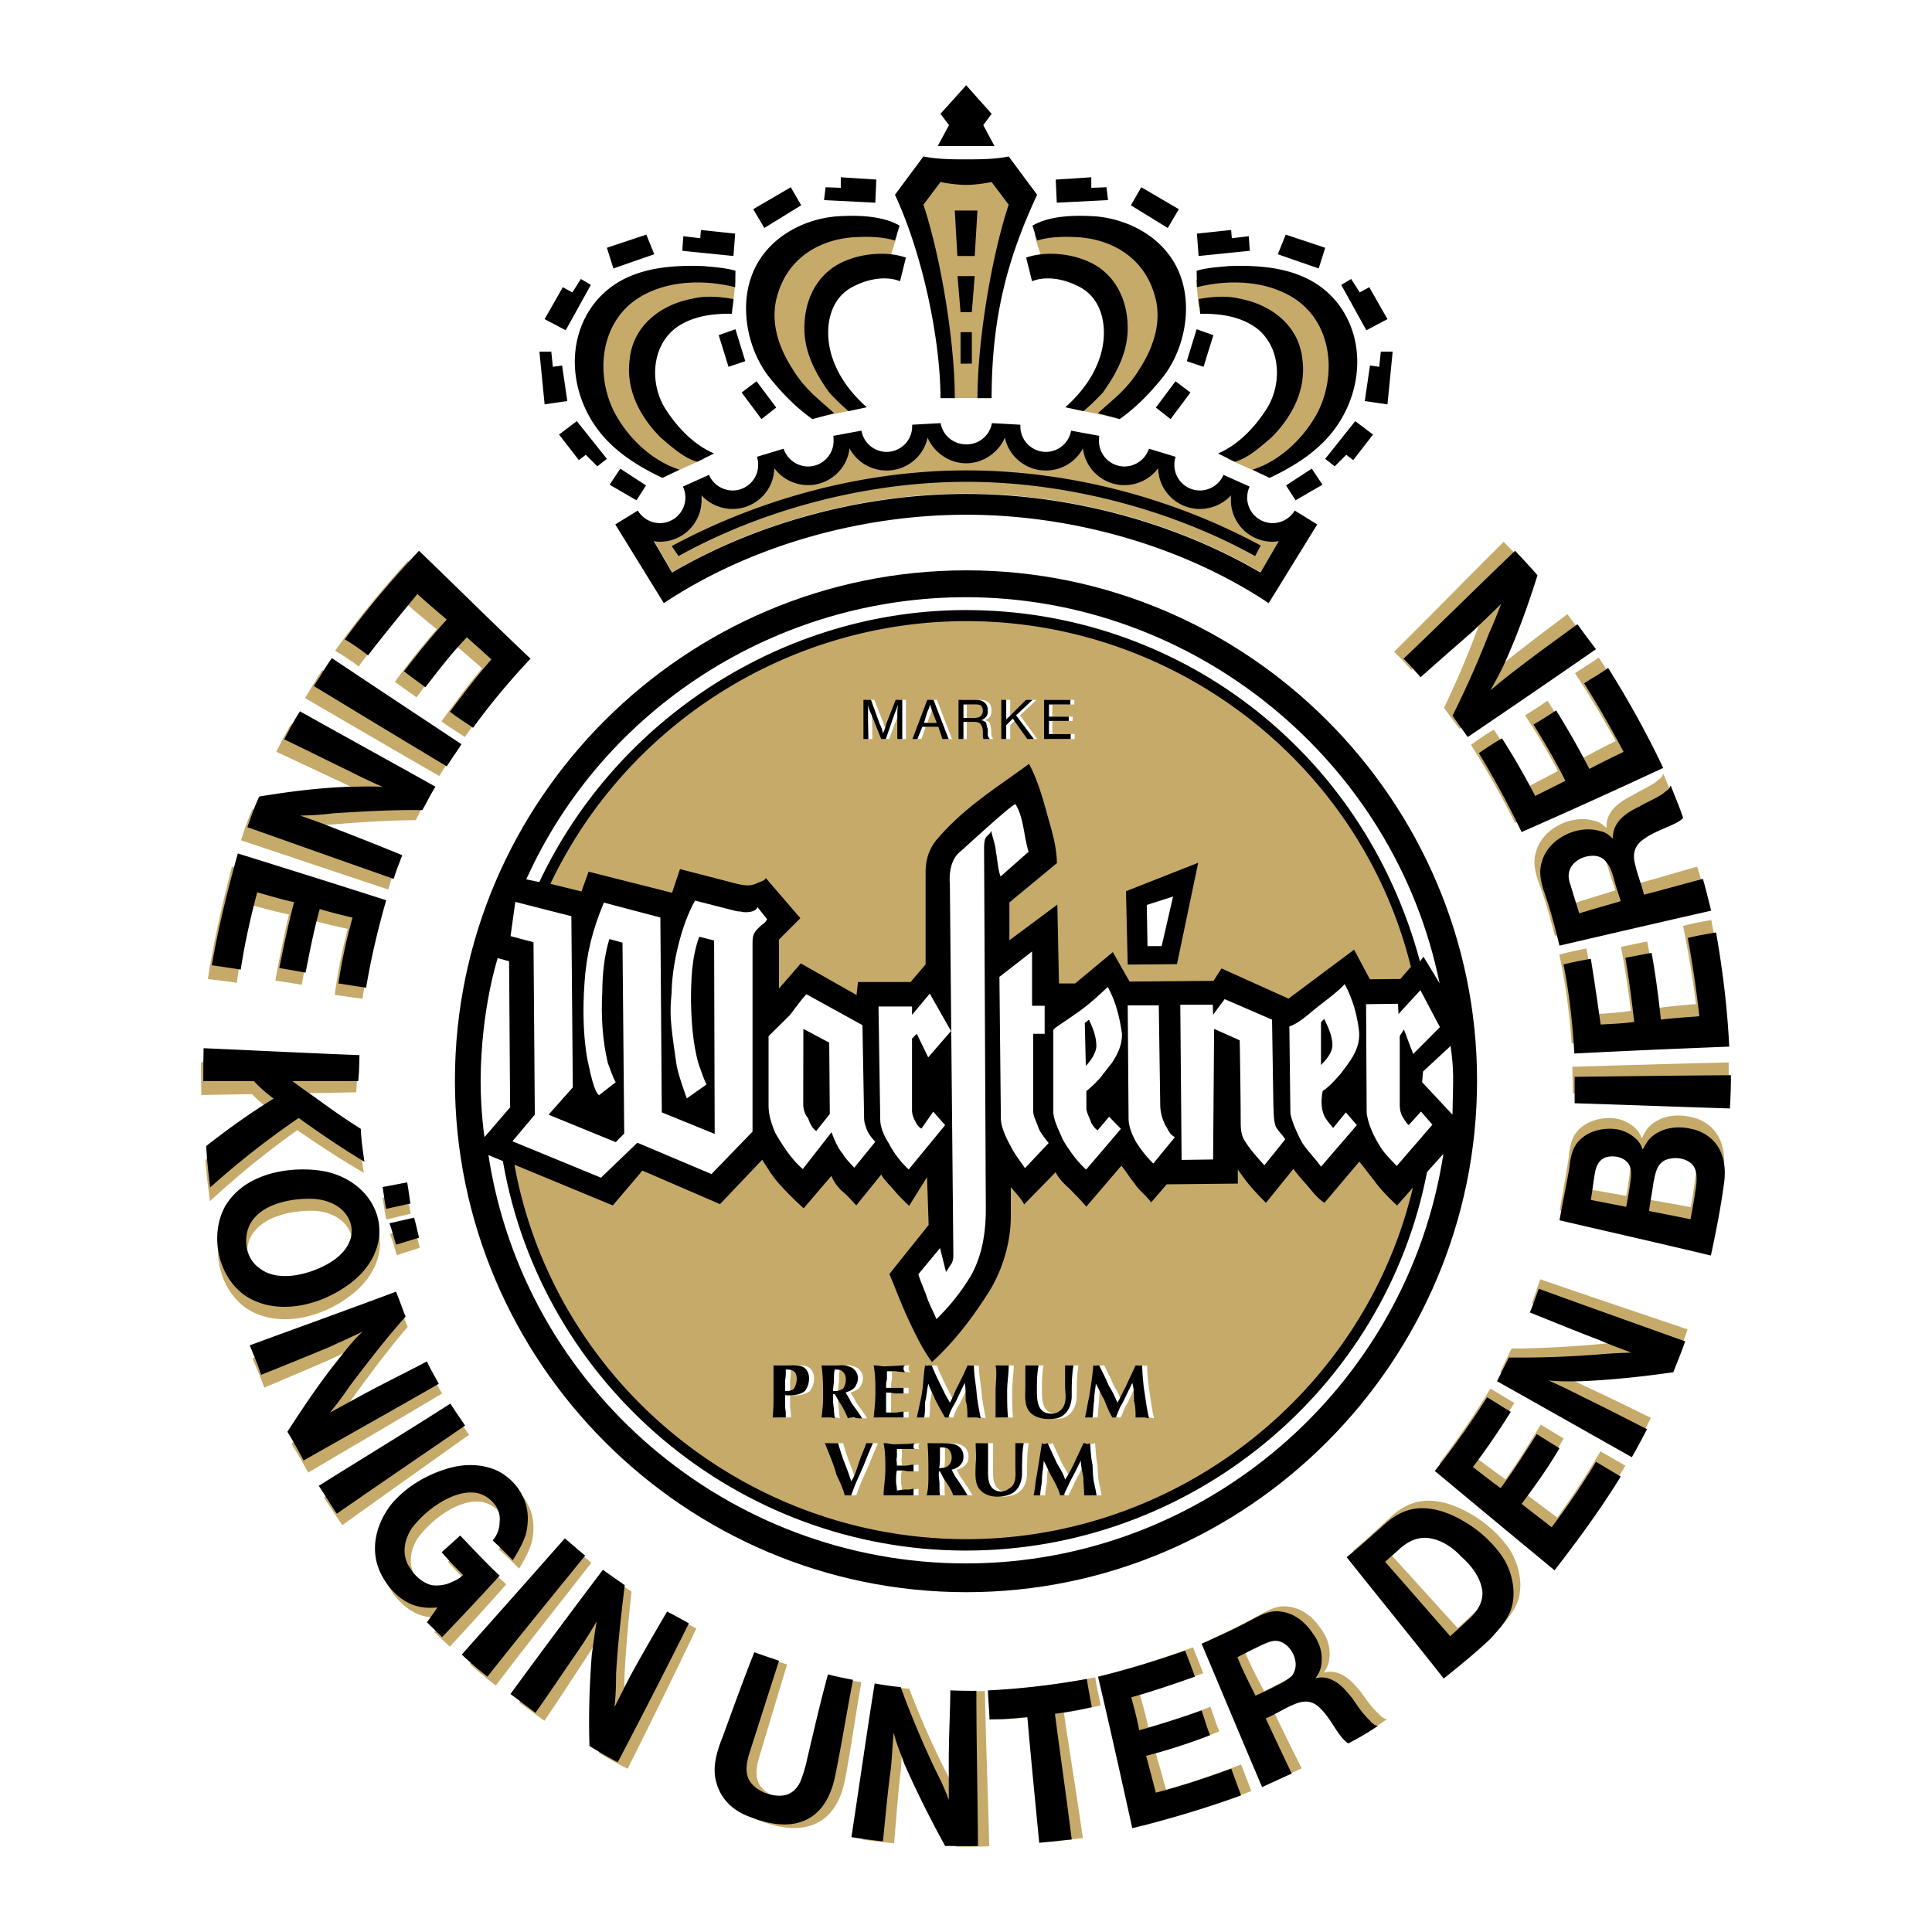 <svg xmlns="http://www.w3.org/2000/svg" width="2500" height="2500" viewBox="0 0 192.756 192.756"><g fill-rule="evenodd" clip-rule="evenodd"><path fill="#fff" d="M0 0h192.756v192.756H0V0z"/><path d="M96.409 46.194c1.657 0 3.2-1.038 3.862-2.551.404 1.902 2.119 3.271 4.08 3.271 1.57 0 2.998-.865 3.703-2.206.246 2.09 2.047 3.662 4.137 3.662 1.34 0 2.596-.635 3.373-1.687.029 2.249 1.902 4.064 4.166 4.064a4.25 4.25 0 0 0 3.098-1.355c-.014.116-.014.317-.014.461a4.168 4.168 0 0 0 4.166 4.166c.26 0 .375-.029.605-.058l-1.816 3.127c-8.678-5.073-19.242-7.841-29.36-7.841-10.104 0-20.669 2.768-29.346 7.841l-1.815-3.127c.23.029.346.058.605.058a4.168 4.168 0 0 0 4.166-4.166c0-.144 0-.346-.015-.461a4.251 4.251 0 0 0 3.099 1.355c2.263 0 4.136-1.816 4.166-4.064a4.198 4.198 0 0 0 3.373 1.687c2.09 0 3.892-1.571 4.137-3.662.706 1.341 2.133 2.206 3.704 2.206 1.96 0 3.676-1.369 4.079-3.271.662 1.514 2.189 2.551 3.847 2.551 0 0 .014 0 0 0zM73.373 27.922l-.245 2.681c-6.299-2.047-15.985 6.817-2.883 15.178l-3.459 1.542C55.6 41.846 56.177 24.996 73.373 27.922zM119.346 27.922l.246 2.681c6.299-2.047 15.984 6.817 2.883 15.178l3.459 1.542c11.185-5.477 10.609-22.327-6.588-19.401zM85.555 40.814l-3.589.75c-10.94-9.542-4.757-21.75 7.553-18.147l-.966 3.127c-2.45-.49-5.175.303-6.875 3.849-.793 3.142.043 6.659 3.877 10.421zM107.164 40.814l3.588.75c10.941-9.542 4.758-21.75-7.553-18.147l.967 3.127c2.449-.49 5.174.303 6.875 3.849.793 3.142-.043 6.659-3.877 10.421zM94.797 39.711c-.332-8.691-1.874-13.289-3.431-19.444l2.22-2.969h5.462c.822.98 1.643 1.96 2.465 2.926-1.916 6.111-3.258 11.3-3.633 19.487h-3.083z" fill="#c6aa6a"/><path d="M45.387 107.812c0-28.035 22.961-50.909 51.025-50.909 28.006 0 50.954 22.933 50.954 50.909 0 28.05-22.918 51.04-50.954 51.04-28.108.001-51.025-22.947-51.025-51.04z"/><path d="M143.631 98.112c-4.512-22.212-24.475-38.528-47.263-38.528-18.838 0-36.135 11.012-43.861 28.15l1.297.274c7.697-16.316 24.417-27.142 42.564-27.142 20.899 0 39.565 13.751 45.304 35.055l.346-.476 1.613 2.667zM144.914 111.214l-3.027-3.242.088-1.066 2.752-2.552c.345 2.551.259 3.098.187 6.86z" fill="#fff"/><path d="M139.652 103.374l.418-.664.924 2.451 2.666-2.682-1.945-3.689-2.191 2.378-.043-1.023-3.186.043.057 10.796c0-.144 0 1.27 1.312 3.345.447.764 1.096 1.354 1.686 2.003l3.561-4.122-1.139-1.312-1.225 1.355c-.246-.217-.375-.477-.576-.765-.303-.533-.318-.923-.318-1.542v-6.572h-.001zM134.564 106.04c.678-.966 1.182-2.018 1.01-3.301-.201-1.6-.648-3.128-1.412-4.555-.879.951-2.062 1.729-3.113 2.608-.721.591-1.484 1.269-2.307 1.586-.059 0-.102.043-.102.058l.102 8.519c0 .259.172 1.124 1.139 2.998.619.951 1.326 1.6 1.916 2.45l3.576-4.15-1.096-1.27-1.27 1.557c-.316-.403-.662-.764-.893-1.225-.318-.75-.318-1.643-.145-2.479.648-.403 1.195-1.038 1.773-1.687.26-.345.549-.72.822-1.109zM126.912 101.73l-4.729-2.047-1.152 1.557-.029-.995h-3.244l.131 15.48 3.143-.043.1-13.03 2.553 1.139c.057 2.768.1 6.833.1 8.188 0 1.412.303 1.7.822 2.465.49.648.994 1.226 1.541 1.815l2.076-2.58c-.23-.418-.705-.821-.951-1.312-.23-.706-.188-1.412-.23-2.19l-.131-8.447zM115.756 110.177c0 .778.188 1.441.533 2.133.316.49.432.908.936 1.139l-2.162 2.638a12.044 12.044 0 0 1-1.758-2.219c-.361-.678-.707-1.471-.707-2.292l-.086-11.271h3.1l.144 9.872zM110.941 106.04c-.418.519-.779.994-1.139 1.455-.418.477-.924.98-1.414 1.355v1.715c0 .418.348 1.01.49 1.471.174.273.303.519.635.735l1.139-1.355 1.182 1.211-3.473 4.064c-.951-.879-1.629-1.845-2.307-2.954-.316-.779-.965-1.961-.965-2.84v-8.115c0-.173.836-.634 2.594-1.888 1.053-.75 1.961-1.601 2.84-2.422.807 1.484 1.166 2.955 1.412 4.627.044 1.111-.417 2.062-.994 2.941zM103.086 110.897c0 .49.402 1.196.547 1.701.273.591.994 1.441.994 1.441l-2.363 2.508c-.461-.678-.938-1.283-1.297-1.946-.477-.864-1.111-2.062-1.111-3.056l-.143-14.082 3.258-2.537v5.42h1.254v2.796h-1.139v7.755z" fill="#fff"/><path d="M98.357 120.569c0 2.306-.332 4.627-1.47 6.673a21.454 21.454 0 0 1-3.459 4.368c-.317-.793-.779-1.586-1.023-2.407-.245-.678-.577-1.369-.778-2.075l2.162-2.609.591 2.378c.202-.245.346-.548.562-.836.173-.36.173-.634.173-.994l-.346-36.899s-.246-2.09.951-3.128c.504-.418 5.464-5.03 5.606-4.786.822 1.312.809 3.186 1.299 4.728l-2.797 2.464c-.289-.778-.289-1.6-.461-2.421-.045-.764-.332-1.412-.477-2.133-.086.303-.389.447-.533.677-.174.274-.174.865-.174 1.11l.174 35.89z" fill="#fff"/><path d="M90.992 110.768c0 .375.13.778.346 1.139.13.303.317.533.591.692l1.182-1.687 1.182 1.341-3.632 4.424a9.547 9.547 0 0 1-1.975-2.594c-.475-.721-.865-1.6-.865-2.422l-.173-11.243h3.344v.837l1.773-2.119 2.119 3.733-2.278 2.623-1.138-2.35-.476.476v7.15zM86.207 111.214c0 .404 0 .765.173 1.183.144.562.504 1.052.952 1.514l-2.104 2.595c-.36-.419-.822-.836-1.125-1.355-.533-.648-.836-1.369-1.139-2.191l-2.868 3.676c-1.11-.951-1.96-2.263-2.725-3.56-.36-.821-.691-1.802-.691-2.753v-6.947l2.104-2.076c.548-.692 1.067-1.456 1.672-2.104l5.592 3.085.159 8.933z" fill="#fff"/><path d="M80.138 110.177c0 .49.173 1.037.49 1.398.36 1.109.822 1.225.793 1.282l1.369-1.715-.058-7.12-2.58-1.37-.014 7.525zM108.332 106.343l-.102-4.281.418-.331c.375.821.736 1.657.736 2.623.001.677-.562 1.484-1.052 1.989zM131.797 106.256v-4.28l.318-.317c.402.821.82 1.716.82 2.595.001.763-.605 1.469-1.138 2.002z"/><path d="M75.079 112.9l-4.094 4.238-7.394-3.128-3.632 3.488-8.835-3.632 2.234-2.653-.13-17.209-2.292-.605.476-3.416 5.593 1.427.144 17.08-2.421 2.724 6.702 2.739.85-.864-.173-19.041-1.312-.36c-.519 1.715-.692 3.503-.707 5.318-.129 2.378.015 4.728.548 7.034.274.706.461 1.341.793 1.932l-1.643 1.282c-.043 0-.461 0-1.11-3.229 0 .015-.721-2.883-.36-7.971.187-2.825.778-5.247 1.932-8l5.636 1.485.144 19.444 5.276 2.148-.058-19.3-1.485-.375c-.75 2.061-.821 4.267-.821 6.458.043 2.062.188 4.151.721 6.126.273.764.504 1.484.821 2.162l-1.96 1.384c-.217-.591-.995-2.782-1.053-3.546-.663-4.483-.634-4.973-.461-7.034.029-2.638.937-6.702 2.335-9.153l4.065 1.038c.173.058.533.029.677.101.461.058 1.167 0 1.413-.346l.072-.144.966 1.21-.173.274c-.36.375-.188.058-.865.778-.418.461-.418.865-.418 1.413V112.9h-.001z" fill="#fff"/><path d="M54.915 88.179l3.099.764.707-1.975 8.331 2.104.793-2.364 5.736 1.484c.692.145 1.226.245 1.874-.043.317-.173.821-.231.951-.548l3.445 4.007-2.134 2.133v4.886l2.177-2.508 5.563 3.156.145-1.297h5.247l1.499-1.759v-9.124c0-1.254.274-2.22.995-3.186 2.724-3.272 6.025-5.275 9.326-7.697.98 1.845 1.471 3.834 2.004 5.736.418 1.427.75 2.753.777 4.166l-4.742 3.92v3.776l4.785-3.56.16 7.869h1.613l3.762-3.127 1.672 2.94 8.375-.072.793-1.239 6.688 3.012 6.545-4.886 1.57 2.955 3.041-.029 1.053-1.211c-4.986-20.179-23.422-34.492-44.352-34.492-17.715.005-33.931 10.296-41.498 26.209zm86.05 30.312l-1.57 1.773c0 .043-1.643-1.514-2.234-2.407-.49-.591-.994-1.312-1.543-1.96l-3.473 4.107c-.635-.389-1.125-1.023-1.586-1.571-.547-.634-1.053-1.167-1.514-1.816l-2.738 3.388a30.115 30.115 0 0 1-1.484-1.571 20.11 20.11 0 0 1-1.326-1.759v1.413l-7.092.072-1.557 1.802c-.504-.707-1.197-1.168-1.643-1.874-.506-.605-.865-1.239-1.326-1.787l-3.504 4.094c-.488-.62-1.109-1.211-1.643-1.773-.59-.533-1.08-.994-1.412-1.672l-3.143 3.214c-.332-.663-.865-1.139-1.326-1.729v2.883c0 2.623-.807 5.318-2.146 7.51-1.629 2.565-3.46 5.017-5.723 7.062-.995-1.354-1.773-2.998-2.465-4.497-.648-1.412-1.182-2.868-1.787-4.281l3.92-4.9-.159-4.771-1.787 2.868c-.519-.505-1.023-.98-1.499-1.557-.433-.533-.951-.951-1.283-1.571l-2.494 3.085c-.476-.533-.98-1.081-1.513-1.514-.418-.433-.764-.908-.966-1.441l-2.768 3.243a33.131 33.131 0 0 1-2.465-2.465c-.648-.721-1.139-1.557-1.672-2.378l-4.209 4.425-7.74-3.344-2.955 3.474-9.816-4.064c3.935 21.605 23.077 37.36 45.086 37.36 21.119-.001 39.727-14.675 44.555-35.071z" fill="#c6aa6a"/><path d="M48.731 115.25c3.574 23.351 23.912 40.733 47.637 40.733 23.726 0 44.063-17.512 47.638-40.863l-1.629 1.816c-4.223 21.809-23.639 37.765-46.009 37.765-22.73 0-42.348-16.504-46.196-38.859l-1.441-.592zM47.952 107.812c.043-7.221 1.701-12.165 1.701-12.223l1.139.317.101 14.572-2.551 2.969c-.001.059-.39-2.492-.39-5.635z" fill="#fff"/><path d="M46.382 73.528c-.802-.534-1.632-1.024-2.333-1.56 1.323-1.825 2.604-3.592 4.045-5.289-.864-.778-1.698-1.484-2.488-2.162-1.486 1.597-2.768 3.335-4.049 5.059-.672-.507-1.474-1.026-2.161-1.562 1.31-1.767 2.72-3.565 4.176-5.234-1.009-.833-2.003-1.637-2.97-2.5-1.636 2.061-3.244 4.093-4.822 6.21a20.526 20.526 0 0 0-2.348-1.559c2.237-3.167 4.651-6.092 7.253-8.963 3.78 3.509 7.476 7.063 11.313 10.572a69.99 69.99 0 0 0-5.616 6.988zm-2.556 3.894a2561.05 2561.05 0 0 1-13.398-7.781c.604-.934 1.106-1.894 1.753-2.813 4.315 2.779 8.732 5.585 13.077 8.364-.477.772-.955 1.457-1.432 2.23zm-5.093 11.319c-4.916-1.63-9.846-3.288-14.689-4.905.342-1.059.685-2.073 1.129-3.076 2.946-.541 6.023-.984 9.005-1.137 1.152-.021 2.29-.112 3.315-.029a59.744 59.744 0 0 1-3.342-1.513c-2.151-.986-4.303-2.03-6.584-3.071.474-.96.947-1.891 1.522-2.823 4.511 2.43 9.108 4.844 13.649 7.287-.477.758-.823 1.557-1.271 2.357-2.955.008-5.935.233-8.886.472-1.107.164-2.13.239-3.282.288 1.16.384 2.276.753 3.336 1.167a322.38 322.38 0 0 1 6.907 2.604c-.275.784-.592 1.582-.809 2.379zm-2.564 10.9c-.954-.113-1.821-.257-2.774-.37.293-2.21.716-4.38 1.298-6.596a56.669 56.669 0 0 1-3.286-.793c-.555 2.114-.921 4.226-1.302 6.366-.824-.13-1.678-.273-2.631-.416.408-2.241.832-4.411 1.355-6.597-1.316-.266-2.504-.605-3.692-.916-.619 2.533-1.165 5.138-1.508 7.739-.925-.143-1.937-.255-2.89-.383.583-3.772 1.44-7.507 2.399-11.199 4.97 1.456 9.926 2.912 14.882 4.411-.771 2.867-1.412 5.791-1.851 8.754zm.13 17.368c-2.316-1.343-4.503-2.775-6.634-4.252a85.77 85.77 0 0 0-8.713 7.086c-.183-1.381-.364-2.718-.461-4.129 2.132-1.725 4.281-3.333 6.647-4.845a14.96 14.96 0 0 1-2.005-1.709l-5.044.088c-.019-1.11-.039-2.205-.028-3.286 5.25.139 10.341.31 15.562.42-.014.852.001 1.716-.084 2.597-1.182.021-2.493.044-3.776.065-.85.016-1.83.032-2.781.049.788.577 1.62 1.125 2.451 1.701 1.46 1.027 2.86 1.983 4.448 2.936.063 1.08.24 2.158.418 3.279zm4.67 4.085l-2.412.575c-.186-.731-.255-1.408-.398-2.169l2.442-.504c.141.66.226 1.38.368 2.098zm.909 3.401l-2.279.731c-.243-.717-.414-1.435-.7-2.121l2.455-.605c.183.588.354 1.306.524 1.995zm-6.81-1.164c.42 1.766-.896 3.172-2.324 3.976-1.827 1.055-4.896 1.931-6.753.478-1.327-.885-1.692-2.824-1.025-4.277 1.043-2.152 4.175-2.769 6.353-2.706 1.602.072 3.287.836 3.749 2.529zm2.684-.667c.667 2.713-.803 5.232-3.039 6.785-2.718 2.008-6.995 3.135-10.13 1.085-2.685-1.856-3.606-5.877-2.142-8.757 1.746-3.245 5.996-4.213 9.448-3.812 2.63.315 5.153 1.987 5.863 4.699zm6.355 16.366c-4.423 2.644-8.933 5.273-13.356 7.888-.506-.914-1.056-1.899-1.664-2.84 1.57-2.521 3.17-5 4.961-7.309.776-.994 1.451-1.957 2.387-2.824-1.143.582-2.245 1.092-3.417 1.66a699.72 699.72 0 0 1-6.654 2.84c-.334-.974-.755-1.947-1.189-2.92 4.882-1.901 9.708-3.716 14.505-5.615.346.815.648 1.632.995 2.477-1.936 2.239-3.696 4.634-5.456 7.029a36.645 36.645 0 0 1-1.928 2.687c1.141-.669 2.155-1.221 3.254-1.859 2.113-1.189 4.228-2.265 6.341-3.426.345.743.819 1.498 1.221 2.212zm2.695 4.119c-4.215 3-8.43 5.985-12.644 9.015-.665-.94-1.214-1.839-1.85-2.751 4.347-2.829 8.696-5.571 12.986-8.429.503.742 1.006 1.454 1.508 2.165zm3.706 14.913a286.738 286.738 0 0 1-5.629 6.226l-1.538-1.443.801-1.168.196-.335c-.82.087-1.542.07-2.339-.189-1.45-.465-2.654-1.756-3.34-3.085-1.179-2.285-.604-4.876.875-6.877 1.312-1.666 3.265-2.939 5.343-3.64 1.662-.591 3.606-.683 5.263.067 1.018.486 1.985 1.378 2.493 2.422.684 1.199.709 2.654.4 3.928-.315.929-.749 1.729-1.239 2.53a65.124 65.124 0 0 0-2.038-1.939 2.841 2.841 0 0 0 .659-1.914c.112-1.025-.554-1.995-1.515-2.511-1.164-.629-2.628-.243-3.799.369a10.518 10.518 0 0 0-3.366 2.884c-.829 1.226-1.104 2.845-.129 4.14.503.77 1.337 1.447 2.19 1.605.664.074 1.455-.068 1.968-.366a3.053 3.053 0 0 0 1.098-.711 37.565 37.565 0 0 1-2.172-2.226l1.815-1.704c1.334 1.347 2.641 2.708 4.003 3.937zm8.496-2.151c-3.201 4.092-6.417 8.156-9.532 12.246a31.606 31.606 0 0 1-2.604-2.16c3.349-3.893 6.726-7.829 10.074-11.766.702.55 1.361 1.13 2.062 1.68zm10.465 6.578a781.637 781.637 0 0 1-6.849 13.974c-1.003-.473-1.965-1.047-2.853-1.565-.154-3.053-.106-6.096.071-9.126.14-1.084.249-2.239.432-3.323a47.88 47.88 0 0 1-2.103 3.424c-1.278 1.926-2.527 3.879-3.849 5.805-.817-.576-1.65-1.211-2.525-1.83 2.954-4.188 5.966-8.378 9.007-12.554.701.506 1.503 1.011 2.203 1.504-.309 2.96-.589 5.877-.71 8.863.019 1.095.009 2.177-.101 3.317.598-1.221 1.14-2.412 1.781-3.635 1.075-2.022 2.193-4.018 3.298-5.997.7.348 1.5.753 2.198 1.143zm16.47 5.35c-.564 3.196-1.012 6.419-1.605 9.586-.304 1.62-.925 3.173-2.292 4.148-1.781 1.213-4.049.893-6.008.162-1.652-.519-3.012-1.619-3.533-3.384-.487-1.505-.025-3.113.54-4.607.975-2.8 1.934-5.642 3.009-8.486.827.289 1.653.534 2.479.808-.94 3.102-1.867 6.203-2.793 9.275-.286.956-.467 2.141.21 2.951.707.881 2.157 1.375 3.265 1.197.819-.145 1.371-.716 1.689-1.485a14.11 14.11 0 0 0 .61-2.202c.614-2.807 1.213-5.672 1.928-8.467.853.216 1.677.36 2.501.504zm12.327.881c.09 5.146.311 10.331.428 15.476-1.107.062-2.161.038-3.271.057a103.241 103.241 0 0 1-4.221-8.129c-.378-1.046-.857-2.046-1.106-3.095-.109 1.185-.117 2.396-.226 3.608-.29 2.397-.449 4.837-.667 7.263a64.96 64.96 0 0 1-3.149-.363c.689-5.101 1.321-10.229 2.053-15.374.824.13 1.778.271 2.6.314a95.384 95.384 0 0 0 3.587 8.155c.507.971 1.029 1.985 1.408 3.031l-.068-3.905c-.042-2.407.047-4.7.036-7.036.823.029 1.746.012 2.596-.002zm11.004-1.374c.146.949.365 1.897.539 2.802a40.627 40.627 0 0 1-3.664.728c.607 4.155 1.299 8.31 1.891 12.509-1.107.12-2.129.268-3.236.388-.477-4.173-.967-8.358-1.4-12.518-1.309.153-2.488.274-3.771.297-.045-.951-.164-1.943-.209-2.895 3.31-.217 6.545-.662 9.85-1.311zm9.751-2.995c.346.845.678 1.689 1.023 2.577-2.119.786-4.225 1.544-6.318 2.172.32 1.075.629 2.194.85 3.271a89.683 89.683 0 0 0 6.191-2.083c.303.816.549 1.706.893 2.449a57.995 57.995 0 0 1-6.348 2.173c.352 1.219.691 2.453 1.029 3.658 2.611-.724 5.033-1.587 7.48-2.523.332.845.68 1.732 1.027 2.648-3.596 1.375-7.15 2.489-10.795 3.461-1.197-5.024-2.41-10.063-3.68-15.059 2.988-.772 5.74-1.685 8.648-2.744zm5.227.557a95.51 95.51 0 0 1 2.473-1.283c.615-.27 1.201-.583 1.896-.292.727.305 1.273 1.059 1.418 1.878a1.859 1.859 0 0 1-.336 1.477c-.496.47-1.01.738-1.566 1.008-.672.415-1.33.686-2.016 1.029-.64-1.244-1.326-2.515-1.869-3.817zm-3.598-1.278c1.818-.824 3.547-1.676 5.203-2.613.814-.446 1.686-.852 2.582-.736 1.443.133 2.541 1.036 3.324 2.176.635.84 1.014 1.886.873 2.998-.033.534-.256.984-.564 1.423a2.386 2.386 0 0 1 1.732.171c.828.375 1.402 1.086 2.006 1.796.531.755 1.08 1.553 1.811 2.203.105.157.367.354.527.423l.232.054a26.62 26.62 0 0 1-2.924 1.796c-.264-.154-.527-.424-.734-.68-.707-.867-1.186-1.853-2.006-2.66-.881-.937-1.76-.921-2.834-.412-.943.42-1.754.981-2.699 1.402a504.492 504.492 0 0 0 2.689 5.46c-.986.449-1.957.928-2.93 1.406-2.129-4.765-4.2-9.486-6.288-14.207zm18.161-8.49l1.49-1.366c.711-.646 1.496-1.079 2.475-1.096 1.414.033 2.682.833 3.607 1.797 1.068.903 2.084 2.169 2.195 3.608.021 1.125-.613 1.986-1.365 2.691l-1.773 1.674c-2.204-2.426-4.409-4.882-6.629-7.308zm-3.84-.395c1.363-1.133 2.582-2.308 3.873-3.483 1.066-.941 2.236-1.553 3.752-1.536 1.57.03 3.066.667 4.393 1.466 1.398.855 2.688 2.015 3.635 3.411.875 1.369 1.311 3.235.906 4.813-.311 1.245-1.244 2.256-2.078 3.222-1.418 1.395-3.008 2.734-4.586 4.045-3.257-3.981-6.612-7.958-9.895-11.938zm13.728-16.197c.83.476 1.604.967 2.389 1.414a73.507 73.507 0 0 1-3.68 5.571c.936.704 1.842 1.381 2.805 2.056 1.238-1.736 2.387-3.616 3.508-5.452.803.49 1.531.925 2.287 1.373-1.104 1.965-2.355 3.789-3.678 5.614 1.037.803 2.029 1.507 3.037 2.282a78.942 78.942 0 0 0 4.311-6.605l2.49 1.427c-1.945 3.292-4.154 6.415-6.438 9.468a3357.442 3357.442 0 0 1-12.119-9.706 83.739 83.739 0 0 0 5.088-7.442zm4.971-10.913c4.889 1.688 9.832 3.347 14.691 4.991-.342 1.059-.756 2.118-1.129 3.105-3.047.485-6.082.869-9.164 1.053-1.096.049-2.176.067-3.258-.015a68.07 68.07 0 0 1 3.443 1.583c2.15.986 4.303 2.059 6.455 3.103-.473.96-.947 1.891-1.465 2.821-4.541-2.457-9.082-4.93-13.578-7.346.375-.799.779-1.628 1.141-2.384 3.012-.023 5.893-.175 8.916-.458 1.078-.12 2.23-.197 3.281-.244-1.059-.386-2.219-.783-3.205-1.199-2.352-.838-4.658-1.749-6.98-2.632.319-.769.563-1.58.852-2.378zm5.033-8.953c.143-.925.229-1.835.371-2.731.117-.693.41-1.348 1.127-1.562.746-.215 1.742-.03 2.201.624.34.484.293 1.105.23 1.669a36.421 36.421 0 0 1-.387 2.63c-1.169-.21-2.354-.42-3.542-.63zm5.828 1.008c.113-.954.283-1.908.396-2.861.158-.824.271-1.808 1.115-2.24.787-.345 1.768-.305 2.467.174.803.52.75 1.602.664 2.453a64.229 64.229 0 0 1-.492 3.224c-1.388-.265-2.732-.501-4.15-.75zm-8.92 1.078c.301-1.807.631-3.514.904-5.291.07-.866.227-1.82.764-2.508.846-1.038 2.15-1.45 3.434-1.415.852.014 1.635.332 2.309.883.336.282.602.638.77 1.14.223-.407.418-.829.742-1.166 1.035-1.042 2.602-1.3 4.049-.993 1.215.209 2.309.939 2.891 2.025.551 1.043.629 2.209.49 3.365-.289 2.44-.709 4.812-1.186 7.213-5.081-1.123-10.188-2.186-15.167-3.253zm1.264-14.337c5.246-.148 10.375-.311 15.592-.43a61.782 61.782 0 0 1-.043 3.316c-5.162-.068-10.354-.18-15.502-.249l-.047-2.637zm-1.305-11.193a43.044 43.044 0 0 1 2.715-.609c.398 2.185.754 4.384 1.094 6.54 1.08-.076 2.232-.14 3.34-.317-.27-2.129-.594-4.257-.992-6.384.877-.174 1.725-.361 2.615-.536.428 2.184.77 4.413 1.039 6.642 1.236-.181 2.518-.274 3.826-.398a104.766 104.766 0 0 0-1.289-7.791c.92-.246 1.838-.421 2.816-.597.729 3.764 1.254 7.488 1.51 11.362-5.084.29-10.268.597-15.438.961-.224-2.994-.593-5.928-1.236-8.873zm-.435-1.866c-.494-1.895-1.018-3.759-1.697-5.549-.289-.917-.492-1.808-.221-2.721.336-1.39 1.4-2.389 2.645-2.944.916-.405 2.096-.584 3.109-.285.564.091.93.388 1.324.741-.066-.59.123-1.185.477-1.681.535-.73 1.348-1.206 2.105-1.579.74-.475 1.686-.851 2.369-1.368.227-.22.484-.325.609-.587l.098-.203c.438 1.102.916 2.118 1.295 3.221-.154.205-.439.368-.668.502-1.043.552-2.189.932-3.1 1.597-1.07.71-1.256 1.607-.904 2.74.248.99.668 1.963.9 2.882 1.938-.523 3.887-1.12 5.854-1.673.32 1.032.598 2.123.875 3.156-5.066 1.241-10.004 2.481-15.07 3.751zm1.918-3.248c-.32-.989-.654-1.964-.943-2.91-.242-.587-.252-1.178.07-1.746.449-.7 1.293-1.104 2.143-1.119.533-.009 1.025.184 1.365.64.428.482.582 1.071.779 1.658.186.718.486 1.505.701 2.179-1.404.458-2.781.842-4.115 1.298zm-10.295-15.808a32.28 32.28 0 0 1 2.281-1.525 72.684 72.684 0 0 1 3.414 5.693c.971-.507 1.986-1.029 2.986-1.566a69.49 69.49 0 0 0-3.283-5.551 49.436 49.436 0 0 0 2.238-1.451 80.478 80.478 0 0 1 3.416 5.779 104.626 104.626 0 0 1 3.387-1.76c-1.281-2.313-2.604-4.553-4.055-6.762.812-.577 1.627-1.009 2.365-1.584 2.09 3.208 3.992 6.49 5.666 9.877a676.266 676.266 0 0 1-14.012 6.645 89.01 89.01 0 0 0-4.403-7.795zm-7.672-9.294c3.67-3.61 7.254-7.32 10.938-10.959a90.434 90.434 0 0 1 2.277 2.396c-.871 2.971-1.873 5.9-3.078 8.718-.43.988-.918 1.919-1.42 2.85a62.4 62.4 0 0 1 2.785-2.312c1.934-1.547 3.883-2.995 5.789-4.44.605.84 1.254 1.65 1.889 2.461-4.215 3.028-8.43 6.028-12.645 8.985-.502-.683-1.049-1.395-1.551-2.106a93.828 93.828 0 0 0 3.502-8.292c.445-1.002.789-1.96 1.16-2.946-.906.938-1.842 1.834-2.734 2.743-1.689 1.528-3.436 3.102-5.18 4.718-.558-.583-1.103-1.236-1.732-1.816z" fill="#c6aa6a"/><path d="M47.196 72.609c-.793-.548-1.614-1.052-2.307-1.6 1.355-1.802 2.667-3.546 4.137-5.218-.851-.793-1.672-1.514-2.451-2.206-1.513 1.571-2.825 3.286-4.137 4.987-.663-.519-1.456-1.052-2.133-1.6 1.341-1.744 2.782-3.517 4.267-5.16-.995-.85-1.975-1.672-2.926-2.551-1.672 2.032-3.315 4.035-4.93 6.125a20.383 20.383 0 0 0-2.321-1.6c2.292-3.128 4.757-6.011 7.409-8.835 3.719 3.575 7.351 7.192 11.128 10.767a70.343 70.343 0 0 0-5.736 6.891zm-2.624 3.849a2607.76 2607.76 0 0 1-13.261-8.014c.62-.922 1.139-1.874 1.802-2.782 4.266 2.854 8.633 5.736 12.929 8.59-.49.765-.98 1.442-1.47 2.206zm-5.289 11.229c-4.887-1.715-9.787-3.459-14.602-5.16.36-1.053.721-2.062 1.182-3.056 2.955-.49 6.04-.879 9.023-.98 1.153 0 2.292-.072 3.315.029a60.786 60.786 0 0 1-3.315-1.571c-2.133-1.023-4.267-2.104-6.529-3.186.49-.952.98-1.874 1.571-2.796 4.468 2.508 9.023 5.001 13.52 7.524-.49.75-.85 1.542-1.312 2.335-2.955-.043-5.938.13-8.893.317-1.11.144-2.133.202-3.287.23 1.153.403 2.263.793 3.315 1.226a320.02 320.02 0 0 1 6.861 2.724c-.287.778-.619 1.571-.849 2.364zM36.53 98.54c-.952-.13-1.816-.288-2.768-.418a53.371 53.371 0 0 1 1.412-6.573 56.03 56.03 0 0 1-3.272-.85c-.591 2.104-.994 4.208-1.413 6.342-.821-.145-1.672-.303-2.623-.461.447-2.234.908-4.396 1.47-6.573-1.312-.288-2.494-.648-3.675-.98-.663 2.522-1.254 5.117-1.644 7.711-.922-.158-1.932-.288-2.883-.433.648-3.762 1.571-7.48 2.595-11.156 4.944 1.542 9.873 3.085 14.803 4.67-.821 2.855-1.512 5.766-2.002 8.721zm-.174 17.368c-2.292-1.384-4.454-2.854-6.558-4.367a85.925 85.925 0 0 0-8.836 6.934c-.159-1.384-.317-2.725-.389-4.137 2.162-1.687 4.339-3.258 6.731-4.729a14.955 14.955 0 0 1-1.975-1.743h-5.044c0-1.11 0-2.206.029-3.287 5.247.23 10.335.49 15.553.692-.029.851-.029 1.715-.13 2.595h-6.558c.778.591 1.6 1.152 2.422 1.743 1.441 1.053 2.825 2.032 4.396 3.013.043 1.081.201 2.162.359 3.286zm4.599 4.166l-2.422.533c-.173-.735-.23-1.412-.36-2.177l2.45-.461c.129.664.202 1.385.332 2.105zm.85 3.416l-2.292.692c-.23-.721-.389-1.441-.663-2.134l2.465-.562c.173.592.331 1.313.49 2.004zm-6.789-1.283c.389 1.773-.951 3.157-2.392 3.936-1.845 1.023-4.93 1.845-6.761.36-1.312-.908-1.643-2.854-.951-4.296 1.081-2.133 4.223-2.694 6.399-2.595 1.601.102 3.272.895 3.705 2.595zm2.695-.619c.62 2.724-.894 5.218-3.157 6.731-2.753 1.96-7.048 3.012-10.147.908-2.652-1.903-3.503-5.939-1.989-8.793 1.802-3.214 6.068-4.107 9.513-3.646 2.624.36 5.117 2.075 5.78 4.8zm6.069 16.474c-4.468 2.565-9.023 5.117-13.492 7.654-.49-.923-1.023-1.917-1.614-2.868 1.614-2.494 3.257-4.944 5.088-7.222.792-.98 1.484-1.932 2.436-2.782-1.153.562-2.263 1.053-3.445 1.6a695.804 695.804 0 0 1-6.702 2.725c-.317-.98-.721-1.96-1.139-2.94 4.915-1.816 9.772-3.546 14.601-5.361.332.821.62 1.643.951 2.493-1.975 2.205-3.776 4.569-5.578 6.934a36.174 36.174 0 0 1-1.975 2.651c1.153-.648 2.177-1.182 3.286-1.802 2.133-1.152 4.267-2.19 6.4-3.314.332.748.794 1.512 1.183 2.232zm2.623 4.167c-4.267 2.926-8.533 5.837-12.8 8.792-.648-.951-1.182-1.859-1.801-2.781 4.396-2.754 8.792-5.42 13.131-8.202.49.749.98 1.47 1.47 2.191zm3.445 14.975a279.514 279.514 0 0 1-5.737 6.126l-1.513-1.47.821-1.153.202-.332c-.822.072-1.542.044-2.335-.23-1.441-.489-2.624-1.802-3.287-3.142-1.139-2.307-.519-4.887.995-6.861 1.34-1.643 3.315-2.883 5.405-3.546 1.672-.562 3.618-.62 5.261.159 1.009.504 1.96 1.412 2.45 2.464.663 1.211.663 2.667.332 3.936-.332.922-.778 1.715-1.283 2.508a65.724 65.724 0 0 0-2.004-1.975 2.84 2.84 0 0 0 .692-1.903c.13-1.022-.519-2.003-1.47-2.536-1.153-.649-2.623-.288-3.805.303a10.514 10.514 0 0 0-3.416 2.825c-.851 1.211-1.153 2.825-.202 4.137.49.778 1.312 1.47 2.162 1.643.663.087 1.456-.043 1.975-.331a3.04 3.04 0 0 0 1.11-.692 38.21 38.21 0 0 1-2.133-2.263l1.845-1.672c1.312 1.367 2.594 2.751 3.935 4.005zm8.532-2.003c-3.271 4.035-6.558 8.043-9.743 12.078a31.516 31.516 0 0 1-2.565-2.205c3.416-3.834 6.861-7.711 10.277-11.589.692.563 1.34 1.154 2.031 1.716zm10.35 6.76a781.823 781.823 0 0 1-7.092 13.852c-.994-.49-1.946-1.081-2.825-1.614-.101-3.056 0-6.097.231-9.124.159-1.081.288-2.234.49-3.315a47.877 47.877 0 0 1-2.163 3.388c-1.312 1.902-2.594 3.834-3.949 5.736-.807-.591-1.628-1.239-2.493-1.873a993.007 993.007 0 0 1 9.225-12.396c.692.519 1.484 1.038 2.176 1.542-.36 2.955-.692 5.867-.865 8.851 0 1.096-.029 2.177-.158 3.315.619-1.211 1.182-2.393 1.845-3.604 1.11-2.004 2.263-3.979 3.401-5.938a52.2 52.2 0 0 1 2.177 1.18zm16.374 5.636c-.62 3.186-1.124 6.399-1.773 9.557-.331 1.614-.98 3.156-2.364 4.107-1.802 1.183-4.065.822-6.011.059-1.643-.549-2.983-1.673-3.474-3.445-.461-1.514.029-3.113.62-4.598 1.023-2.782 2.032-5.607 3.156-8.433.822.303 1.643.562 2.465.851-.995 3.084-1.975 6.169-2.955 9.225-.303.951-.504 2.133.158 2.955.692.894 2.133 1.412 3.243 1.254.822-.13 1.384-.691 1.715-1.456a14 14 0 0 0 .648-2.19c.663-2.797 1.312-5.65 2.076-8.433.853.229 1.675.388 2.496.547zm12.31 1.095c0 5.146.129 10.335.158 15.48-1.11.043-2.163 0-3.272 0a103.428 103.428 0 0 1-4.079-8.201c-.36-1.053-.822-2.062-1.052-3.114-.13 1.183-.159 2.394-.289 3.604-.332 2.393-.533 4.829-.792 7.25a64.92 64.92 0 0 1-3.142-.417c.778-5.089 1.499-10.205 2.32-15.337.822.145 1.773.303 2.595.36a95.244 95.244 0 0 0 3.444 8.216c.49.98.995 2.004 1.355 3.056v-3.906c0-2.406.13-4.698.158-7.033a52.94 52.94 0 0 0 2.596.042zm11.025-1.181c.131.951.332 1.902.49 2.811a41.345 41.345 0 0 1-3.676.663c.533 4.165 1.154 8.331 1.674 12.54-1.111.101-2.135.23-3.244.331-.404-4.18-.822-8.374-1.182-12.54-1.312.13-2.494.23-3.777.23-.027-.951-.129-1.945-.158-2.896 3.317-.16 6.559-.548 9.873-1.139zm9.803-2.825c.33.85.648 1.7.98 2.594-2.135.75-4.254 1.471-6.357 2.062.303 1.081.592 2.205.793 3.286a89.67 89.67 0 0 0 6.227-1.975c.289.821.52 1.716.85 2.465a58.207 58.207 0 0 1-6.385 2.062c.332 1.225.648 2.465.967 3.675 2.623-.677 5.059-1.499 7.523-2.393.316.851.648 1.744.98 2.667-3.619 1.312-7.193 2.364-10.854 3.271-1.111-5.045-2.234-10.104-3.416-15.12 2.999-.721 5.766-1.586 8.692-2.594zm5.217.648c.822-.418 1.672-.851 2.494-1.24.619-.259 1.211-.562 1.902-.259.721.316 1.254 1.081 1.385 1.902.1.49-.045 1.081-.361 1.471-.504.461-1.023.721-1.586.979-.678.403-1.34.663-2.031.995-.621-1.253-1.283-2.536-1.803-3.848zm-3.574-1.341c1.83-.793 3.574-1.614 5.246-2.522.822-.433 1.701-.821 2.596-.691 1.441.158 2.521 1.081 3.285 2.234.621.85.98 1.902.822 3.012-.043.533-.273.98-.592 1.413a2.393 2.393 0 0 1 1.73.201c.822.39 1.383 1.11 1.975 1.831.52.764 1.053 1.571 1.773 2.234.1.158.359.36.518.433l.23.057a26.42 26.42 0 0 1-2.953 1.744c-.26-.158-.52-.432-.721-.691-.693-.879-1.154-1.874-1.961-2.695-.865-.951-1.744-.951-2.826-.461-.951.403-1.771.951-2.723 1.354.85 1.831 1.729 3.704 2.594 5.506-.994.433-1.975.894-2.955 1.354-2.046-4.799-4.034-9.556-6.038-14.313zm18.306-8.173l1.512-1.34c.721-.635 1.514-1.053 2.494-1.053 1.412.058 2.666.88 3.574 1.859 1.053.923 2.047 2.206 2.135 3.646 0 1.124-.65 1.975-1.414 2.667l-1.801 1.644c-2.162-2.464-4.324-4.958-6.5-7.423zm-3.836-.461c1.385-1.11 2.625-2.263 3.936-3.416 1.082-.923 2.264-1.514 3.777-1.47 1.57.058 3.055.72 4.367 1.542 1.383.879 2.652 2.061 3.574 3.474.85 1.384 1.254 3.258.822 4.828-.332 1.24-1.283 2.234-2.135 3.186-1.441 1.369-3.055 2.682-4.654 3.964-3.185-4.036-6.472-8.071-9.687-12.108zm14.012-15.956c.82.49 1.586.994 2.363 1.456a74.628 74.628 0 0 1-3.777 5.506c.924.721 1.816 1.412 2.768 2.104 1.27-1.715 2.451-3.575 3.604-5.391.793.504 1.514.951 2.264 1.412-1.139 1.946-2.422 3.748-3.777 5.55 1.023.821 2.004 1.542 2.998 2.335a78.45 78.45 0 0 0 4.426-6.53l2.465 1.471c-2.004 3.258-4.266 6.342-6.602 9.354-4.008-3.314-8.014-6.63-11.949-9.916a83.617 83.617 0 0 0 5.217-7.351zm5.16-10.824c4.857 1.772 9.771 3.517 14.602 5.246-.361 1.053-.793 2.104-1.184 3.084-3.055.433-6.096.765-9.182.895-1.096.028-2.176.028-3.256-.072a66.967 66.967 0 0 1 3.416 1.643c2.133 1.023 4.266 2.134 6.398 3.215-.49.951-.98 1.874-1.514 2.796-4.496-2.536-8.994-5.088-13.447-7.581.389-.793.807-1.615 1.182-2.364 3.012.028 5.895-.072 8.922-.303a52.203 52.203 0 0 1 3.287-.188c-1.053-.403-2.205-.821-3.186-1.254-2.336-.879-4.627-1.831-6.934-2.753.334-.764.594-1.572.896-2.364zm5.19-8.865c.158-.923.258-1.83.416-2.725.131-.691.434-1.34 1.154-1.542.75-.202 1.744 0 2.191.663.33.49.273 1.11.201 1.672-.102.851-.26 1.73-.434 2.623-1.165-.23-2.347-.461-3.528-.691zm5.808 1.11c.129-.952.316-1.903.445-2.854.174-.821.303-1.802 1.154-2.22.793-.331 1.771-.273 2.465.217.793.533.721 1.614.619 2.464a62.912 62.912 0 0 1-.547 3.215c-1.384-.289-2.723-.548-4.136-.822zm-8.937.922c.332-1.802.691-3.502.994-5.275.086-.864.26-1.815.807-2.493.865-1.023 2.178-1.413 3.461-1.355.85.029 1.629.36 2.291.923.332.288.592.648.75 1.153.23-.404.432-.822.764-1.153 1.053-1.023 2.623-1.254 4.064-.923 1.211.231 2.293.98 2.854 2.076.533 1.052.592 2.22.434 3.373-.332 2.436-.793 4.799-1.312 7.191-5.06-1.21-10.148-2.364-15.107-3.517zm1.514-14.312c5.246-.058 10.377-.13 15.596-.159 0 1.11-.043 2.234-.102 3.315-5.16-.158-10.35-.36-15.494-.519v-2.637zm-1.11-11.215c.951-.23 1.83-.403 2.725-.562.359 2.191.676 4.396.979 6.559 1.082-.058 2.234-.102 3.344-.26-.23-2.133-.518-4.267-.879-6.399.879-.159 1.73-.332 2.623-.49.391 2.19.693 4.425.924 6.659 1.238-.158 2.521-.23 3.834-.332a105.659 105.659 0 0 0-1.154-7.812c.924-.231 1.846-.39 2.826-.548.662 3.777 1.123 7.51 1.311 11.387-5.088.202-10.277.418-15.451.691-.176-2.998-.492-5.938-1.082-8.893zm-.404-1.873c-.461-1.903-.951-3.776-1.6-5.578-.273-.923-.461-1.816-.174-2.724.361-1.384 1.441-2.364 2.695-2.897.924-.389 2.105-.547 3.113-.231.562.101.924.404 1.312.764-.059-.591.145-1.182.504-1.672.549-.721 1.369-1.182 2.133-1.542.75-.461 1.701-.821 2.395-1.326.23-.216.488-.317.619-.576l.102-.202c.418 1.11.879 2.134 1.238 3.243-.158.202-.447.36-.678.49-1.051.533-2.205.894-3.127 1.542-1.082.692-1.283 1.585-.951 2.724.23.995.635 1.975.85 2.897 1.947-.49 3.906-1.052 5.881-1.571.303 1.038.562 2.133.822 3.171-5.087 1.153-10.046 2.306-15.134 3.488zm1.974-3.215c-.303-.995-.619-1.975-.895-2.926-.23-.591-.23-1.182.102-1.744.461-.691 1.312-1.081 2.162-1.081.533 0 1.023.202 1.355.663.418.49.562 1.081.75 1.672.172.72.461 1.513.662 2.191-1.411.433-2.796.793-4.136 1.225zm-10.017-15.985a31.864 31.864 0 0 1 2.307-1.485 72.676 72.676 0 0 1 3.314 5.751c.98-.49 2.004-.995 3.014-1.514a69.245 69.245 0 0 0-3.186-5.607 50.054 50.054 0 0 0 2.262-1.413 80.805 80.805 0 0 1 3.316 5.837 106.404 106.404 0 0 1 3.416-1.701c-1.24-2.335-2.523-4.598-3.936-6.832.822-.562 1.643-.98 2.393-1.542 2.033 3.243 3.877 6.558 5.492 9.975a674.91 674.91 0 0 1-14.127 6.399 89.145 89.145 0 0 0-4.265-7.868zm-7.51-9.426c3.732-3.546 7.381-7.192 11.127-10.767.75.792 1.514 1.614 2.234 2.436-.922 2.955-1.975 5.866-3.229 8.663-.447.98-.951 1.902-1.471 2.825a63.015 63.015 0 0 1 2.826-2.263c1.959-1.514 3.936-2.926 5.865-4.338.592.85 1.227 1.672 1.846 2.494a1350.13 1350.13 0 0 1-12.799 8.764c-.49-.692-1.023-1.413-1.514-2.134a94.873 94.873 0 0 0 3.646-8.23c.461-.994.822-1.945 1.211-2.926-.922.923-1.873 1.802-2.781 2.696-1.717 1.499-3.488 3.041-5.262 4.626-.546-.592-1.08-1.255-1.699-1.846zM96.425 46.932c-10.22 0-20.583 2.796-29.405 7.553l.678.995c8.417-4.67 18.825-7.409 28.727-7.409 9.903 0 20.381 2.739 28.799 7.409l.561-1.052c-8.82-4.758-19.14-7.496-29.36-7.496zm-.029-.707c1.659 0 3.2-1.038 3.864-2.551.402 1.902 2.119 3.272 4.078 3.272 1.572 0 2.998-.865 3.705-2.206.244 2.09 2.047 3.662 4.137 3.662 1.34 0 2.594-.634 3.373-1.687.027 2.249 1.902 4.065 4.166 4.065a4.253 4.253 0 0 0 3.098-1.355c-.014.116-.014.317-.014.461a4.168 4.168 0 0 0 4.166 4.166c.258 0 .375-.028.605-.058l-1.816 3.128c-8.678-5.073-19.242-7.841-29.362-7.841-10.104 0-20.669 2.768-29.347 7.841l-1.816-3.128c.231.029.346.058.605.058a4.168 4.168 0 0 0 4.166-4.166c0-.144 0-.346-.015-.461a4.252 4.252 0 0 0 3.1 1.355c2.263 0 4.136-1.816 4.165-4.065a4.197 4.197 0 0 0 3.373 1.687c2.09 0 3.892-1.571 4.137-3.662.706 1.341 2.133 2.206 3.705 2.206 1.96 0 3.675-1.37 4.079-3.272.663 1.514 2.191 2.551 3.848 2.551 0 0 .015 0 0 0zm.015 5.131c10.853 0 21.837 3.272 30.167 8.821l4.844-7.855-2.248-1.384a2.572 2.572 0 0 1-2.205 1.254 2.55 2.55 0 0 1-2.537-2.537c0-.389.086-.778.244-1.109l-2.609-1.168c-.389.937-1.34 1.557-2.363 1.557a2.55 2.55 0 0 1-2.537-2.537c0-.274.029-.548.131-.822l-2.668-.807a2.592 2.592 0 0 1-2.449 1.772 2.55 2.55 0 0 1-2.537-2.537c0-.173 0-.36.029-.519l-2.811-.519a2.558 2.558 0 0 1-2.523 2.119 2.55 2.55 0 0 1-2.537-2.537v-.173l-2.838-.159a2.564 2.564 0 0 1-2.552 2.119c-1.297 0-2.35-.894-2.566-2.119l-2.839.159v.173a2.55 2.55 0 0 1-2.537 2.537 2.555 2.555 0 0 1-2.522-2.119l-2.811.519c.029.159.029.346.029.519a2.55 2.55 0 0 1-2.537 2.537 2.593 2.593 0 0 1-2.45-1.772l-2.667.807c.101.274.13.548.13.822a2.55 2.55 0 0 1-2.537 2.537c-1.023 0-1.975-.62-2.364-1.557l-2.608 1.168a2.55 2.55 0 0 1-2.292 3.646c-.908 0-1.758-.49-2.206-1.254l-2.248 1.384 4.843 7.855c8.329-5.548 19.312-8.821 30.181-8.821zm5.968-25.656c1.771-.62 4.078-.433 5.721.201 2.783.98 4.268 3.503 4.396 6.357.158 2.565-.951 4.8-2.465 6.904a20.814 20.814 0 0 1-1.932 1.859l-1.814-.389c1.484-1.312 2.766-2.955 3.416-4.887.893-2.565.533-6.011-2.264-7.25-1.312-.663-3.113-.995-4.469-.433l-.589-2.362zm-11.994 0c-1.772-.62-4.079-.433-5.722.201-2.782.98-4.266 3.503-4.396 6.357-.159 2.565.951 4.8 2.465 6.904.62.678 1.283 1.312 1.931 1.859l1.816-.389c-1.485-1.312-2.768-2.955-3.416-4.887-.894-2.565-.533-6.011 2.263-7.25 1.312-.663 3.114-.995 4.469-.433l.59-2.362zm12.627-3.185c1.773-1.053 4.426-1.053 6.357-.923 3.617.332 7.092 2.407 8.373 5.853 1.312 3.444.332 7.87-2.061 10.594-1.182 1.441-2.537 2.768-3.979 3.776l-2.162-.591c1.688-1.542 2.955-2.393 4.268-4.598 1.34-2.133 2.162-4.685 1.369-7.25-1.01-3.474-3.965-5.449-7.582-5.708-1.34-.072-2.811-.072-4.123.332l-.46-1.485zm-13.261 0c-1.773-1.053-4.425-1.053-6.356-.923-3.618.332-7.092 2.407-8.375 5.853-1.312 3.444-.332 7.87 2.061 10.594 1.182 1.441 2.537 2.768 3.979 3.776l2.162-.591c-1.687-1.542-2.955-2.393-4.267-4.598-1.341-2.133-2.162-4.685-1.37-7.25 1.009-3.474 3.964-5.449 7.582-5.708 1.341-.072 2.811-.072 4.123.332l.461-1.485zm29.837 7.321c1.428-.245 2.754-.36 4.137-.029 3.113.591 5.838 2.681 6.199 5.938.461 3.114-1.023 5.867-3.113 7.942-1.025.865-2.307 2.046-3.619 2.378l-1.672-.821c2.004-.851 3.646-2.58 4.828-4.411 1.602-2.494 1.471-6.27-1.051-8.144-1.615-1.153-3.619-1.413-5.551-1.384l-.158-1.469zm-46.413 0c-1.427-.245-2.753-.36-4.137-.029-3.113.591-5.838 2.681-6.198 5.938-.461 3.114 1.023 5.867 3.113 7.942 1.023.865 2.306 2.046 3.618 2.378l1.672-.821c-2.003-.851-3.647-2.58-4.829-4.411-1.6-2.494-1.471-6.27 1.052-8.144 1.614-1.153 3.618-1.413 5.549-1.384l.16-1.469zm46.212-2.824c1.152-.346 2.623-.39 3.113-.461 4.107-.159 8.402.332 11.07 3.848 2.752 3.705 2.262 8.793-.404 12.396-1.6 2.191-4.035 3.733-6.5 4.886l-1.701-.821c2.824-.894 5.246-3.272 6.572-5.867 1.803-3.704 1.34-8.691-2.307-11.156-2.781-1.845-6.559-2.003-9.814-1.182l-.029-1.643zm-46.01 0c-1.153-.346-2.624-.39-3.114-.461-4.107-.159-8.403.332-11.069 3.848-2.753 3.705-2.263 8.793.403 12.396 1.6 2.191 4.036 3.733 6.5 4.886l1.701-.821c-2.825-.894-5.247-3.272-6.573-5.867-1.801-3.704-1.34-8.691 2.307-11.156 2.782-1.845 6.558-2.003 9.815-1.182l.03-1.643zm25.557 12.713h-1.412c0-5.708 1.412-14.184 3.113-19.3l-1.701-2.263c-1.412.288-2.538.288-2.538.288s-1.139 0-2.565-.288l-1.701 2.263c1.701 5.117 3.128 13.592 3.128 19.3h-1.427c0-5.65-1.701-14.184-4.541-20.295l2.839-3.82c1.427.289 3.027.289 4.267.289 1.241 0 2.825 0 4.239-.289l2.838 3.82c-2.838 6.111-4.539 11.964-4.539 20.295zm-3.1-3.445v-3.142h1.125v3.142h-1.125zm-.302-8.735h1.714l-.288 3.604h-1.125l-.301-3.604zm-.275-6.544h2.264l-.275 4.54h-1.729l-.26-4.54zm22.024 17.037l-1.959 2.624 1.469 1.153 1.977-2.652-1.487-1.125zm-41.799 0l1.96 2.624-1.47 1.153-1.975-2.652 1.485-1.125zm43.905-5.189l1.672.591-.98 3.157-1.672-.562.98-3.186zm-46.01 0l-1.672.591.98 3.157 1.672-.562-.98-3.186zm25.844-18.277l-1.123-2.09.836-1.125-2.538-2.854-2.565 2.854.851 1.125-1.125 2.09h5.664zm6.213 5.651l-.102-2.307 3.547-.23v1.053l1.514-.058.158 1.283-5.117.259zm-18.104 0l.101-2.307-3.546-.23v1.053l-1.514-.058-.159 1.283 5.118.259zm29.174 2.522l-3.676-2.263 1.037-1.802 3.748 2.191-1.109 1.874zm-40.244 0l3.675-2.263-1.038-1.802-3.748 2.191 1.111 1.874zm48.431 2.277l-5.104.519-.172-2.234 3.416-.36.07.822 1.688-.202.102 1.455zm-56.618 0l5.103.519.173-2.234-3.416-.36-.072.822-1.687-.202-.101 1.455zm63.493 1.759l-4.08-1.413.793-1.96 3.936 1.312-.649 2.061zm-70.368 0l4.079-1.413-.793-1.96-3.935 1.312.649 2.061zm75.124 6.169l-2.508-4.526.994-.591.852 1.34.951-.519 1.816 3.185-2.105 1.111zm-79.881 0l2.508-4.526-.994-.591-.851 1.34-.951-.519-1.816 3.185 2.104 1.111zm79.723 7.063l.52-3.546.922.13.158-1.514h1.182l-.518 5.261-2.264-.331zm-79.564 0l-.519-3.546-.922.13L55 35.083h-1.182l.519 5.261 2.263-.331zm75.615 5.765l2.998-3.762 1.773 1.34-1.975 2.551-.693-.534-1.152 1.153-.951-.748zm-71.666 0l-2.998-3.762-1.773 1.34 1.975 2.551.691-.534 1.153 1.153.952-.748zm68.711 4.137l2.682-1.557-1.066-1.6-2.566 1.672.95 1.485zm-65.757 0l-2.681-1.557 1.066-1.6 2.566 1.672-.951 1.485z"/><path d="M107.189 69.826v.459h-2.199V71.5h2.035v.426h-2.035v1.313h2.232v.492h-2.725v-3.906h2.692v.001zm-3.773 0l-1.643 1.543 1.707 2.363h-.656l-1.379-2.035-.656.656v1.379h-.492v-3.906h.492V71.763c.066-.098.164-.164.264-.262l1.707-1.674h.656v-.001zm-6.959.46h1.116c.164 0 .328 0 .492.033.264.066.361.329.361.624 0 .197-.064.427-.262.558-.23.131-.492.131-.723.131h-.985v-1.346h.001zm-.493-.46h1.772c.264 0 .525.033.756.164.328.197.426.493.426.854 0 .295-.031.591-.262.788-.1.065-.23.164-.395.229.164 0 .328.099.459.23.1.197.133.394.166.656 0 .197 0 .427.031.657.066.065.1.197.131.263l.033.065h-.557c-.033-.099-.1-.164-.1-.263-.033-.164 0-.361-.033-.525 0-.263-.031-.624-.295-.788-.164-.132-.426-.132-.656-.132h-.985v1.707h-.492v-3.905h.001zm-2.133 2.298h-1.312l.394-1.083c.066-.23.197-.492.263-.755.065.263.164.525.263.755l.392 1.083zm-.361-2.298l1.51 3.906h-.558l-.427-1.215h-1.641l-.427 1.215h-.558l1.542-3.906h.559zm-3.086 0v3.906h-.492V71.96v-.985c.065-.262.065-.492.099-.689-.131.263-.263.657-.361.985l-.919 2.462h-.394l-.985-2.462c-.164-.328-.295-.656-.328-.985v1.674l.033 1.772h-.493v-3.906h.689l.919 2.364c.098.328.23.656.328.984.165-.328.23-.657.329-.919l.886-2.429h.689z" fill="#fff"/><path d="M90.019 69.826v3.906h-.492V71.96v-.985c.033-.262.033-.492.065-.689-.065.263-.229.657-.361.985l-.854 2.462h-.459l-.985-2.462c-.164-.328-.295-.656-.328-.985v1.674l.033 1.772h-.492v-3.906h.754l.854 2.364c.164.328.295.656.328.984.164-.328.295-.657.328-.919l.952-2.429h.657zm3.446 2.298h-1.28l.328-1.083c.131-.23.197-.492.295-.755.033.263.164.525.23.755l.427 1.083zm-.328-2.298l1.51 3.906h-.624l-.394-1.215h-1.608l-.493 1.215h-.492l1.477-3.906h.624zm2.987.46h1.117c.164 0 .328 0 .492.033.197.066.328.329.328.624 0 .197-.098.427-.295.558s-.492.131-.689.131h-.953v-1.346zm-.493-.46h1.773c.197 0 .492.033.689.164.328.197.459.493.459.854 0 .295 0 .591-.295.788-.033.065-.197.164-.361.229.164 0 .328.099.492.23.033.197.066.394.164.656v.657c.033.065.066.197.164.263l.033.065h-.623c-.033-.099-.066-.164-.066-.263v-.525c0-.263-.098-.624-.328-.788-.164-.132-.459-.132-.656-.132h-.953v1.707h-.492v-3.905zm7.387 0l-1.643 1.543 1.773 2.363h-.656l-1.445-2.035-.656.656v1.379h-.492v-3.906h.492V71.763c.131-.098.164-.164.295-.262l1.674-1.674h.658v-.001zm3.773 0v.459h-2.133V71.5h1.969v.426h-1.969v1.313h2.166v.492h-2.658v-3.906h2.625v.001z"/><path d="M94.193 146.467c.086-.331.086-.75.086-1.081v-.98c.245 0 .663 0 .836.158.49.49.403 1.326 0 1.658-.259.245-.59.245-.922.245zm-10.579-7.683c0-.403.086-.735.086-1.066 0-.418 0-.75.087-1.081.245 0 .663 0 .821.259.418.332.332 1.24 0 1.644-.331.244-.663.244-.994.244zm-4.786 0v-1.066c.072-.332.072-.75.072-1.081.332 0 .577 0 .908.259.332.49.173 1.312-.158 1.73-.332.158-.505.158-.822.158zm27.934 8.836c.332-.49.592-.995.836-1.484.332-.75.664-1.398.994-2.148.072 0 .246 0 .332.087.072 0 .246-.087.332-.087.072.75.072 1.398.244 2.148.072 1.988.16 1.57.404 3.055h-1.24c0-.576-.072-1.152-.072-1.729-.086-.576-.258-1.153-.258-1.744-.332.663-.648 1.326-1.066 2.076-.174.403-.418.908-.664 1.397h-.172-.16c-.158-.576-.488-1.239-.82-1.815-.332-.577-.506-1.067-.836-1.658 0 .663-.16 1.24-.16 1.831 0 .576-.172 1.066-.172 1.643h-.664c.174-.734.174-1.397.332-2.061l.504-3.143s.16.087.246.087.244-.087.332-.087c.244.576.576 1.24.908 1.989.329.576.662 1.066.82 1.643zm-8.922-3.633h1.24v2.479c0 .749-.086 1.815.75 2.234.33.158.979.158 1.311-.174.836-.403.664-1.484.664-2.22v-2.32H102.641c-.174.908-.174 1.989-.174 2.97 0 1.081-.49 1.989-1.484 2.233-.908.26-1.988.174-2.652-.489-.662-.663-.49-1.816-.49-2.652.085-.662-.001-1.398-.001-2.061zm-4.8 0h1.24c.504 0 .908 0 1.326.087.821.158 1.239.979.908 1.815a1.56 1.56 0 0 1-1.067.735c.159.332.317.663.577.995.331.504.735 1.081.994 1.57h-1.412c-.159-.489-.49-.994-.822-1.484-.173-.245-.332-.576-.504-.908h-.086c-.072.245 0 .663 0 .822.086.504 0 1.081.086 1.57h-1.326c.173-.663.173-1.312.173-2.061-.001-1.079-.001-2.074-.087-3.141zm-4.382 0c.505 0 .836.087 1.153.087.663 0 1.326 0 1.989-.087-.158.087-.158.158-.158.332 0 .086 0 .244.158.244h-1.816v.822c-.086.173 0 .504 0 .836h.822c.332 0 .504-.086.836-.086v.662c-.332 0-.663 0-.995-.086h-.663c-.086.331-.086.663-.086 1.081 0 .245.086.576.086.908.245 0 .49-.087.822-.087.173 0 .504 0 .836-.087v.663h-2.984c0-.821.173-1.643.173-2.565.001-.907.001-1.728-.173-2.637zm-5.203 0h.663c.159.576.332 1.066.49 1.571.332.821.577 1.484.822 2.234.332-.505.504-1.081.663-1.571.259-.836.577-1.484.836-2.234h.664c-.332.75-.663 1.571-.995 2.393-.418.908-.836 1.816-1.167 2.811h-.649c-.173-.663-.504-1.397-.836-2.061-.086-.332-.158-.75-1.153-3.143h.662zm28.525-4.049c.332-.505.49-.995.82-1.557.332-.75.664-1.413.996-2.148h.33c0 .072.16 0 .332 0 0 .735.086 1.485.158 2.234.174.966.26 1.96.506 2.955v.087c-.332-.087-.506-.087-.75-.087h-.576c0-.49 0-1.153-.16-1.658 0-.663 0-1.225-.172-1.802-.332.664-.664 1.398-.994 2.062-.332.49-.404.908-.664 1.398h-.33c-.332-.577-.578-1.153-.822-1.816-.332-.505-.49-.979-.822-1.557-.086.577-.172 1.139-.172 1.715-.088.577-.088 1.168-.16 1.658h-.33-.418c.172-.663.244-1.398.418-2.062.158-1.066.33-2.061.402-3.128.088 0 .26.072.332 0h.26c.332.663.662 1.312.98 2.062.333.49.59 1.066.836 1.644zm-9.181-3.706h1.326c-.174.822-.174 1.644-.174 2.479 0 .721 0 1.889.836 2.22.404.158.996.158 1.326-.087.822-.504.736-1.484.648-2.306v-2.307h.836c-.172.995-.172 2.062-.172 3.042 0 .994-.49 1.989-1.484 2.234-.908.158-1.99.086-2.652-.577-.648-.663-.49-1.744-.49-2.638v-2.06zm-2.969 0h1.31c0 .822-.158 1.729-.158 2.552 0 .908 0 1.816.086 2.638H99.83v-2.638c0-.822.158-1.729 0-2.552zm-4.556 3.706c.332-.577.49-1.153.822-1.729.331-.663.663-1.312.921-1.976h.318c.086.072.172 0 .332 0 0 .908.172 1.729.258 2.624.072.907.246 1.744.404 2.565v.087c-.244-.087-.49-.087-.662-.087h-.65c0-.49 0-1.153-.172-1.658 0-.663 0-1.225-.086-1.802-.332.664-.663 1.398-.995 2.062-.317.49-.49.908-.649 1.398H94.783a34.57 34.57 0 0 1-.995-1.816c-.173-.505-.504-.979-.663-1.557-.173.577-.173 1.226-.331 1.802 0 .49 0 1.081-.087 1.571H91.972c.159-.749.332-1.484.49-2.321.159-.893.159-1.873.332-2.868.158 0 .158.072.331 0h.332c.331.822.735 1.644 1.153 2.479.174.389.419.808.664 1.226zm-7.61-3.706c.505 0 .836.072 1.168.072.663 0 1.312-.072 1.975-.072-.159.072-.159.159-.159.332 0 .072 0 .158.159.331-.49 0-.822-.086-1.153-.086h-.663v.821c-.086.245-.086.577-.086.836h1.744v.562h-.908c-.246-.087-.577-.087-.836-.087V140.93h.908c.259 0 .504-.087.836-.087v.577h-2.984c.087-.821.173-1.658.173-2.479-.001-.892-.001-1.8-.174-2.709zm-5.204 0h1.326c.49 0 .908-.086 1.312.072a1.237 1.237 0 0 1 .836 1.831c-.173.49-.663.648-1.081.807.245.332.418.663.577.995.332.489.75.994 1.081 1.571-.332 0-.577 0-.75-.087-.245 0-.49 0-.663.087-.245-.577-.49-1.082-.821-1.571-.159-.245-.332-.577-.49-.837h-.173v.837c.086.489.086.994.173 1.571-.26-.087-.505-.087-.663-.087h-.663c.086-.663.158-1.326.158-1.989 0-1.051 0-2.132-.159-3.2zm-4.785 0H78.9c.577 0 1.24-.086 1.744.159.822.504.663 1.744.159 2.393-.49.403-1.326.49-1.975.403v1.239c.072.332.072.663.072.995h-1.311c.086-.821.086-1.658.086-2.479v-2.71z" fill="#fff"/><path d="M93.694 146.467c.086-.331.086-.75.086-1.081v-.98c.245 0 .663 0 .836.158.49.49.404 1.326 0 1.658-.259.245-.59.245-.922.245zm-10.579-7.683c0-.403.086-.735.086-1.066 0-.418 0-.75.086-1.081.245 0 .663 0 .822.259.417.332.332 1.24 0 1.644-.331.244-.663.244-.994.244zm-4.786 0v-1.066c.072-.332.072-.75.072-1.081.332 0 .577 0 .908.259.332.49.173 1.312-.159 1.73-.331.158-.504.158-.821.158zm27.935 8.836c.332-.49.59-.995.836-1.484.332-.75.662-1.398.994-2.148.072 0 .246 0 .332.087.072 0 .244-.087.332-.087.07.75.07 1.398.244 2.148.072 1.988.158 1.57.404 3.055h-1.24c0-.576-.072-1.152-.072-1.729-.086-.576-.26-1.153-.26-1.744-.33.663-.648 1.326-1.066 2.076-.172.403-.418.908-.662 1.397h-.174-.158c-.158-.576-.49-1.239-.822-1.815-.332-.577-.504-1.067-.836-1.658 0 .663-.158 1.24-.158 1.831 0 .576-.174 1.066-.174 1.643h-.662c.174-.734.174-1.397.332-2.061.172-1.081.33-2.076.504-3.143 0 0 .158.087.246.087.086 0 .244-.087.33-.087.246.576.576 1.24.908 1.989.331.576.663 1.066.822 1.643zm-8.922-3.633h1.238v2.479c0 .749-.086 1.815.75 2.234.332.158.98.158 1.312-.174.836-.403.662-1.484.662-2.22v-2.32H102.14c-.172.908-.172 1.989-.172 2.97 0 1.081-.49 1.989-1.484 2.233-.908.26-1.99.174-2.652-.489-.664-.663-.49-1.816-.49-2.652.086-.662 0-1.398 0-2.061zm-4.8 0h1.239c.505 0 .908 0 1.326.087.822.158 1.239.979.908 1.815a1.56 1.56 0 0 1-1.066.735c.158.332.317.663.576.995.332.504.735 1.081.995 1.57h-1.413c-.158-.489-.49-.994-.821-1.484-.173-.245-.332-.576-.505-.908h-.086c-.072.245 0 .663 0 .822.086.504 0 1.081.086 1.57h-1.326c.173-.663.173-1.312.173-2.061-.001-1.079-.001-2.074-.086-3.141zm-4.382 0c.504 0 .836.087 1.153.087.663 0 1.326 0 1.989-.087-.159.087-.159.158-.159.332 0 .086 0 .244.159.244h-1.816v.822c-.086.173 0 .504 0 .836h.822c.332 0 .504-.086.836-.086v.662c-.332 0-.663 0-.995-.086h-.663c-.086.331-.086.663-.086 1.081 0 .245.086.576.086.908.246 0 .49-.087.822-.087.173 0 .504 0 .836-.087v.663h-2.983c0-.821.173-1.643.173-2.565-.001-.907-.001-1.728-.174-2.637zm-5.204 0h.663c.159.576.332 1.066.49 1.571.332.821.577 1.484.821 2.234.332-.505.504-1.081.663-1.571.259-.836.577-1.484.836-2.234h.664c-.332.75-.663 1.571-.995 2.393-.418.908-.836 1.816-1.167 2.811h-.649c-.173-.663-.504-1.397-.836-2.061-.086-.332-.159-.75-1.153-3.143h.663zm28.524-4.049c.332-.505.49-.995.822-1.557.332-.75.662-1.413.994-2.148h.332c0 .072.158 0 .332 0 0 .735.086 1.485.158 2.234.172.966.26 1.96.504 2.955v.087c-.332-.087-.504-.087-.75-.087h-.576c0-.49 0-1.153-.158-1.658 0-.663 0-1.225-.174-1.802-.33.664-.662 1.398-.994 2.062-.33.49-.402.908-.662 1.398h-.332c-.332-.577-.576-1.153-.822-1.816-.33-.505-.488-.979-.82-1.557-.088.577-.174 1.139-.174 1.715-.086.577-.086 1.168-.158 1.658h-.332-.418c.174-.663.246-1.398.418-2.062.158-1.066.332-2.061.404-3.128.086 0 .26.072.332 0h.26c.33.663.662 1.312.979 2.062.332.49.591 1.066.835 1.644zm-9.181-3.706h1.326c-.172.822-.172 1.644-.172 2.479 0 .721 0 1.889.836 2.22.402.158.994.158 1.326-.087.82-.504.734-1.484.648-2.306v-2.307h.836c-.174.995-.174 2.062-.174 3.042 0 .994-.49 1.989-1.484 2.234-.908.158-1.988.086-2.652-.577-.648-.663-.49-1.744-.49-2.638v-2.06zm-2.969 0h1.312c0 .822-.158 1.729-.158 2.552 0 .908 0 1.816.086 2.638h-1.24v-2.638c0-.822.158-1.729 0-2.552zm-4.555 3.706c.332-.577.49-1.153.822-1.729.332-.663.663-1.312.922-1.976h.317c.087.072.173 0 .332 0 0 .908.174 1.729.26 2.624.072.907.246 1.744.404 2.565v.087c-.246-.087-.49-.087-.664-.087h-.648c0-.49 0-1.153-.173-1.658 0-.663 0-1.225-.086-1.802-.332.664-.663 1.398-.995 2.062-.317.49-.49.908-.649 1.398H94.286a34.57 34.57 0 0 1-.995-1.816c-.173-.505-.504-.979-.664-1.557-.173.577-.173 1.226-.331 1.802 0 .49 0 1.081-.086 1.571h-.736c.159-.749.332-1.484.49-2.321.159-.893.159-1.873.332-2.868.158 0 .158.072.331 0h.332c.332.822.735 1.644 1.153 2.479.174.389.419.808.663 1.226zm-7.61-3.706c.504 0 .836.072 1.167.072.663 0 1.312-.072 1.975-.072-.159.072-.159.159-.159.332 0 .072 0 .158.159.331-.49 0-.822-.086-1.153-.086h-.663v.821c-.086.245-.086.577-.086.836h1.744v.562h-.908c-.245-.087-.577-.087-.836-.087V140.93h.908c.259 0 .504-.087.836-.087v.577h-2.984c.086-.821.173-1.658.173-2.479 0-.892 0-1.8-.173-2.709zm-5.204 0h1.326c.49 0 .908-.086 1.312.072a1.237 1.237 0 0 1 .836 1.831c-.173.49-.663.648-1.081.807.245.332.418.663.577.995.332.489.75.994 1.082 1.571-.332 0-.577 0-.75-.087-.245 0-.49 0-.663.087-.245-.577-.49-1.082-.821-1.571-.159-.245-.332-.577-.49-.837h-.173v.837c.086.489.086.994.173 1.571-.259-.087-.504-.087-.663-.087h-.663c.086-.663.159-1.326.159-1.989-.002-1.051-.002-2.132-.161-3.2zm-4.785 0h1.225c.577 0 1.24-.086 1.744.159.822.504.663 1.744.159 2.393-.49.403-1.326.49-1.975.403v1.239c.072.332.072.663.072.995h-1.312c.087-.821.087-1.658.087-2.479v-2.71zM112.34 88.916l7.205-2.839-2.117 10.118-4.916.043-.172-7.322z"/><path fill="#fff" d="M114.414 90.286l2.623-.836-1.139 4.944h-1.412l-.072-4.108z"/></g></svg>